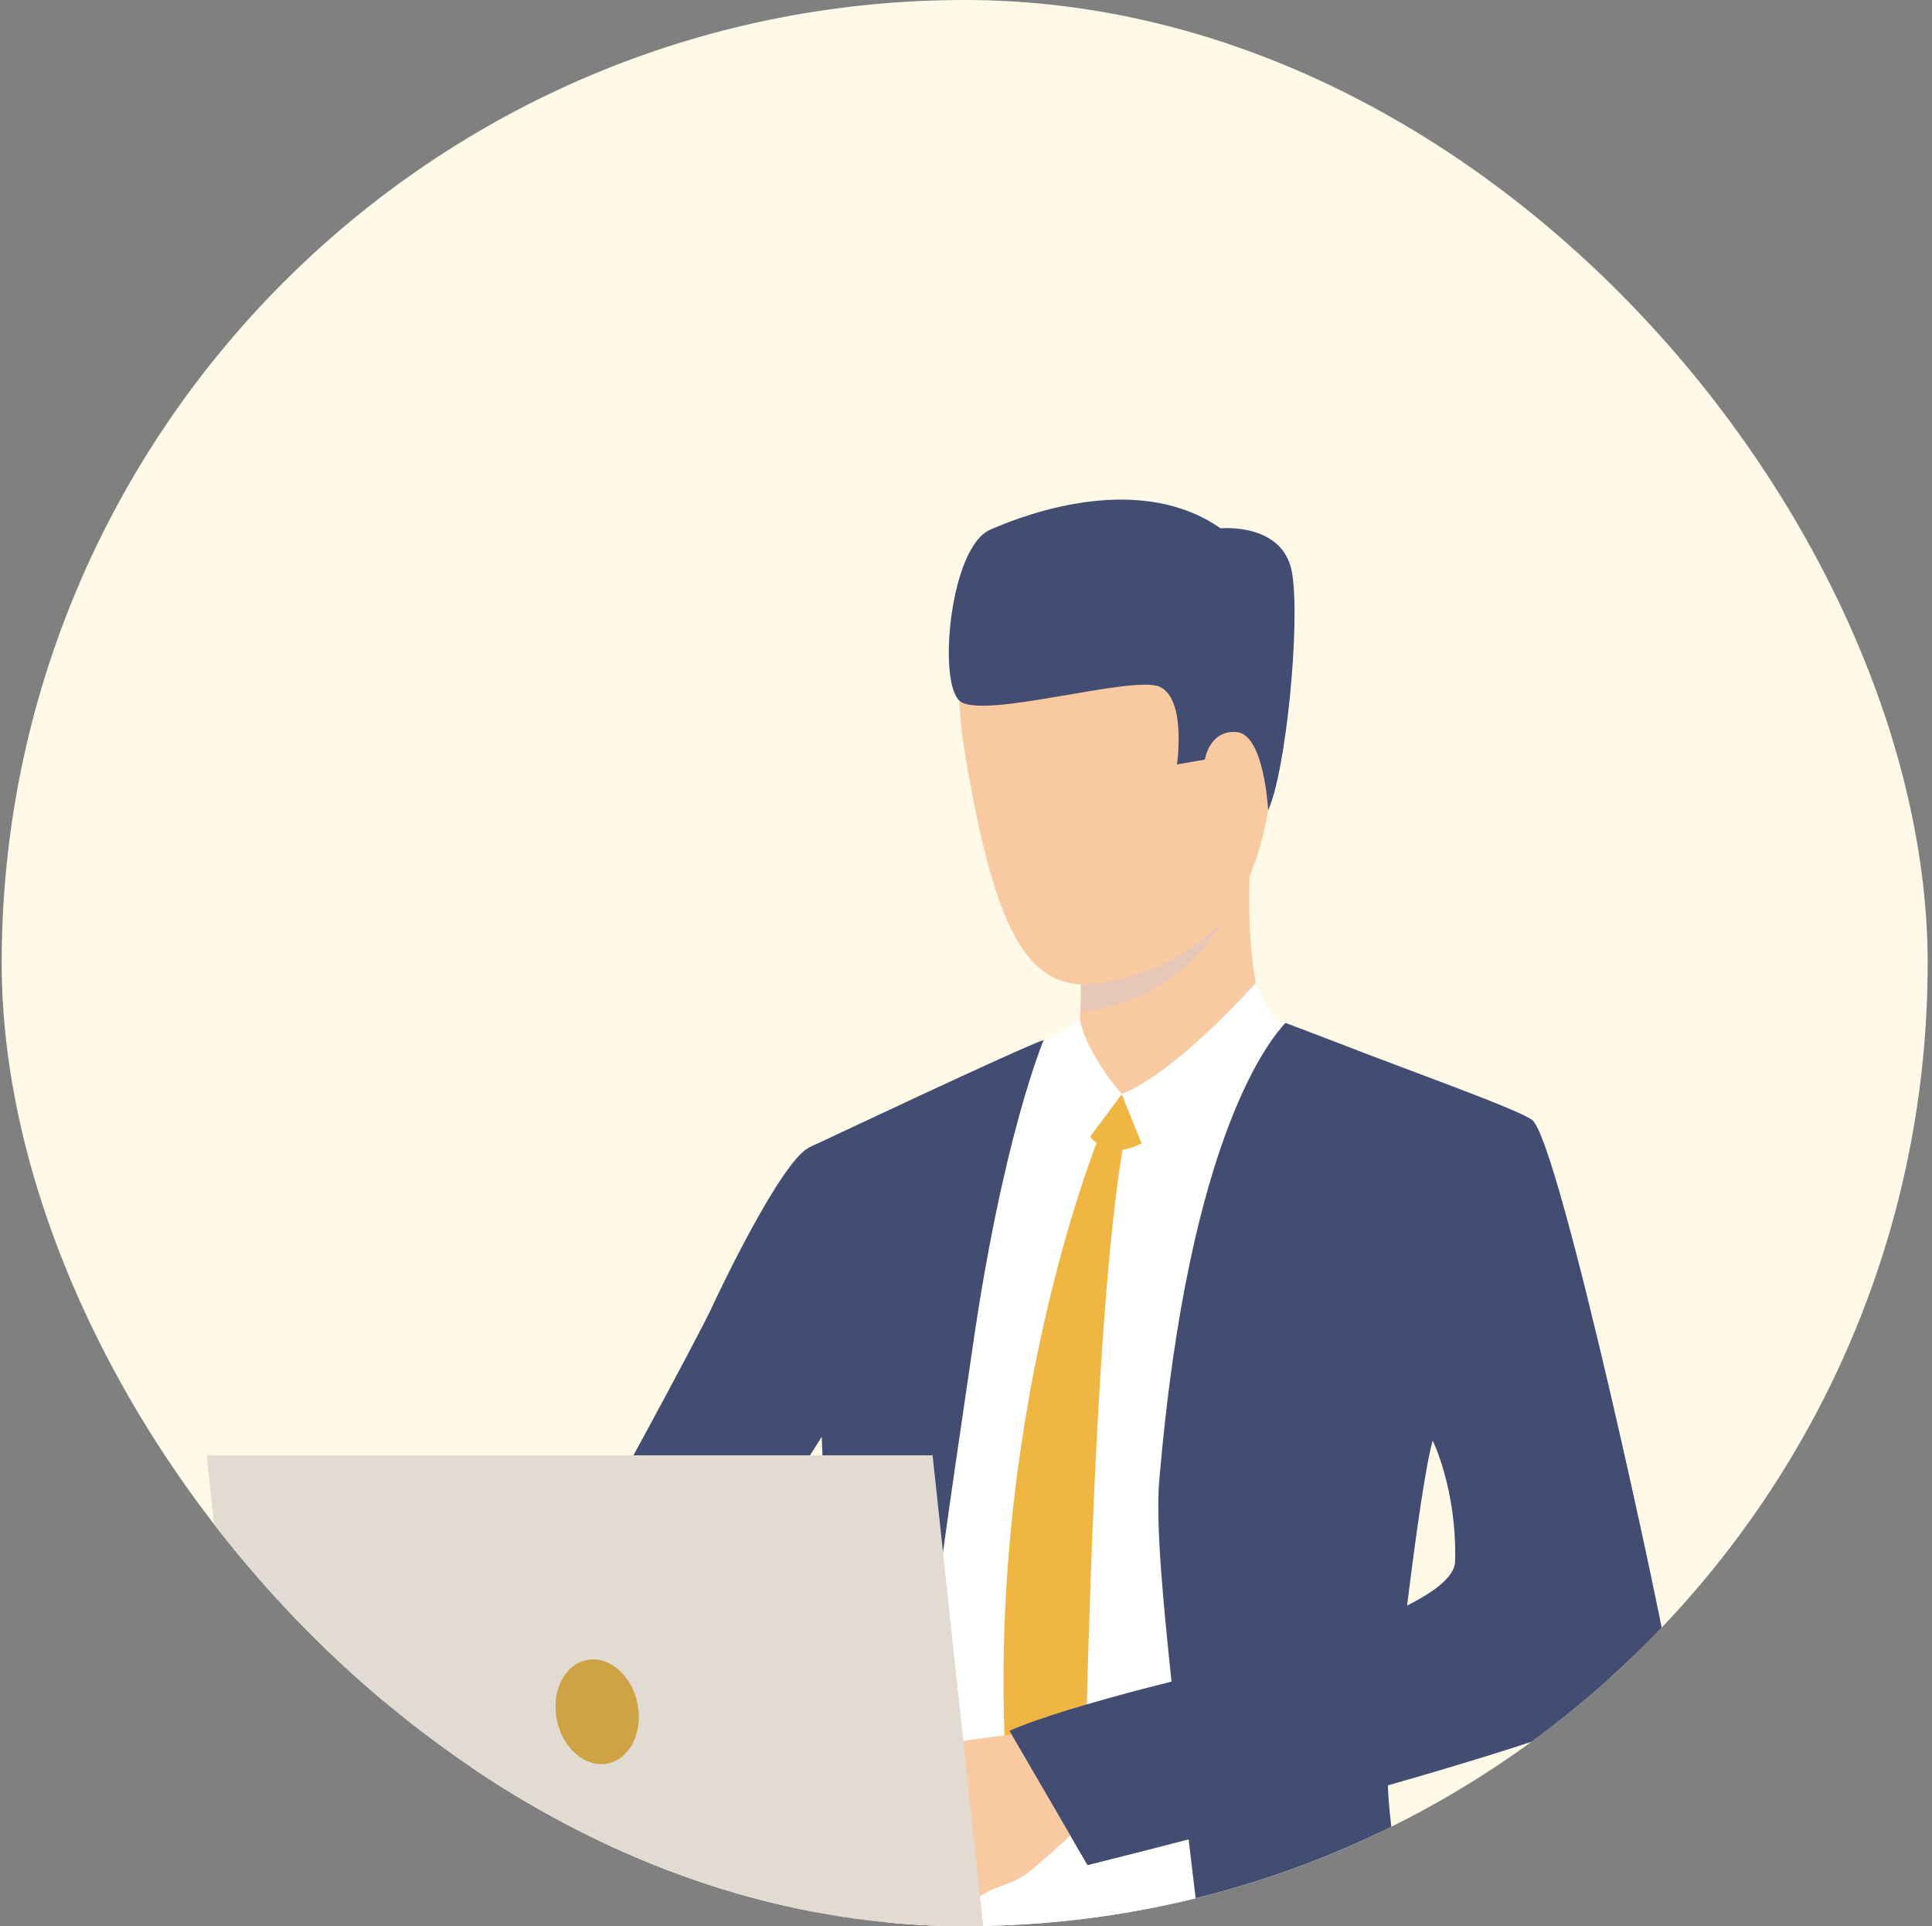<svg width="321" height="320" viewBox="0 0 321 320" fill="none" xmlns="http://www.w3.org/2000/svg">
<rect x="0" y="0" width="321" height="320" fill="#808080" stroke="none"/>
<rect x="0.279" width="320" height="320" rx="160" fill="#FFF9E8"/>
<g clip-path="url(#clip0_1024_19706)">
<path d="M138.347 270.879C139.626 276.431 139.405 289.332 139.405 289.332C139.753 301.568 138.389 314.134 138.04 321.152C138.031 321.369 138.017 321.586 138.007 321.807C137.918 323.464 137.809 325.22 137.687 326.999H229.223C229.19 325.314 229.157 323.577 229.129 321.807C228.945 311.45 228.78 300.102 228.766 292.002C249.686 286.476 272.275 279.266 271.851 273.995C271.418 268.569 255.121 188.675 250.565 185.413C247.459 183.184 227.953 175.364 217.833 171.525C213.155 169.741 209.587 168.499 208.859 168.457C206.542 168.311 178.01 171.044 178.01 171.044C178.01 171.044 173.916 172.447 169.735 174.367C162.597 177.643 151.471 182.764 143.484 186.566C140.906 187.789 137.682 189.45 135 190.871C135.325 200.567 135.898 210.962 136.723 222.079C136.723 222.079 138.205 246.358 138.347 270.879ZM229.042 280.122C230.166 264.912 234.754 238.781 235.263 236.933C235.278 236.933 237.415 238.972 237.429 238.972C237.429 238.962 238.136 239.071 238.146 239.061C238.155 239.033 238.796 239.306 238.796 239.306C238.796 239.306 252.646 258.655 252.797 269.055C252.873 274.016 242.053 277.57 229.044 280.124L229.042 280.122Z" fill="white"/>
<path d="M134.291 326.998H146.282C146.555 325.308 146.852 323.576 147.161 321.806C149.195 310.355 151.867 297.419 153.293 284.716V284.711C155.928 261.175 159.557 238.115 161.516 224.415C166.613 188.747 173.408 172.787 173.408 172.787C170.16 173.756 134.331 190.691 134.331 190.691C134.652 200.551 135.13 211.131 135.969 222.45C135.969 222.45 136.758 250.103 138.352 276.331C138.894 280.088 139.165 283.927 138.865 287.858C138.465 292.988 137.911 298.588 137.242 304.428C137.232 304.508 137.227 304.583 137.218 304.649C137.058 306.037 136.888 307.43 136.723 308.842C136.723 308.865 136.714 308.879 136.714 308.903C136.2 313.143 135.632 317.474 135.029 321.808C134.788 323.54 134.543 325.273 134.291 327V326.998Z" fill="#434D72"/>
<path d="M168.585 287.54C171.309 293.969 180.698 309.843 180.698 309.843C180.698 309.843 187.495 308.177 197.49 305.589C198.15 311.26 198.812 316.598 199.448 321.808C199.66 323.55 199.872 325.277 200.075 327H235.734C235.31 325.254 234.907 323.522 234.525 321.808C232.345 312.151 230.816 303.167 230.597 296.61C254.51 289.781 277.948 282.129 277.585 278.469C277.043 273.051 259.085 189.293 254.529 186.032C251.904 184.144 232.409 177.237 222.846 173.466C221.099 172.773 215.132 170.534 213.565 169.936C211.536 172.193 197.553 187.627 192.611 245.927C191.999 253.179 193.271 266.414 194.683 279.675C180.206 283.538 168.121 286.444 168.587 287.54H168.585ZM233.79 266.732C235.23 255.116 236.863 243.432 238.044 239.343C238.044 239.343 242.079 247.48 241.763 259.415C241.702 261.823 238.633 264.295 233.79 266.732Z" fill="#434D72"/>
<path d="M210.357 169.369C210.357 169.369 206.727 162.511 207.731 143.042C208.009 137.65 179.399 155.835 179.399 155.835C179.399 155.835 179.498 157.694 179.559 160.201C179.592 161.246 179.611 162.391 179.611 163.567C179.611 163.892 179.606 164.217 179.606 164.54C179.602 165.073 179.597 165.598 179.587 166.126C179.573 166.781 179.55 167.42 179.517 168.038C179.484 168.74 179.437 169.402 179.371 170.01C179.253 171.186 178.56 173.262 178.313 173.83C177 176.856 199.645 177.031 210.357 169.369Z" fill="#F9C9A1"/>
<path d="M186.373 181.752L181.102 188.836C181.102 188.836 184.191 192.972 189.675 189.92L186.373 181.754V181.752Z" fill="#EFB643"/>
<path d="M182.509 189.123C182.509 189.123 163.191 236.304 167.313 296.232L173.405 307.29L180.275 297.872C180.275 297.872 181.385 218.28 186.867 188.932L182.509 189.12V189.123Z" fill="#EFB643"/>
<path d="M180.725 175.15L186.371 181.753C186.371 181.753 195.43 179.997 198.091 175.265C200.752 170.533 180.725 175.147 180.725 175.147V175.15Z" fill="#F9C9A1"/>
<path d="M179.432 169.367C179.432 169.367 180.088 174.401 186.373 181.752L179.513 190.969L175.801 171.849L179.432 169.367Z" fill="white"/>
<path d="M208.632 163.311C208.632 163.311 195.532 178.13 186.371 181.752L190.632 192.289L211.538 169.224L208.632 163.309V163.311Z" fill="white"/>
<path d="M73.956 297.374C73.956 297.374 91.346 280.51 102.75 277.703C108.022 276.407 114.967 269.129 121.566 260.572C123.741 257.753 125.874 254.798 127.906 251.871C127.913 251.864 127.913 251.859 127.913 251.859C136.008 240.17 142.355 228.964 142.355 228.964C142.355 228.964 166.285 200.919 147.082 188.417C147.082 188.417 138.85 188.24 134.337 190.691C129.697 193.213 119.794 213.876 118.116 217.536C116.438 221.189 98.251 255.18 97.033 255.943C95.814 256.707 93.785 259.502 86.51 263.419C77.602 268.215 63.605 282.254 63.605 282.254L73.958 297.374H73.956Z" fill="#434D72"/>
<path d="M157.429 316.891C157.429 316.891 159.858 316.794 160.9 316.233C160.9 316.233 162.717 315.067 164.058 314.317C164.484 314.082 164.862 313.884 165.118 313.782C166.191 313.356 168.672 312.743 170.961 310.999C173.247 309.258 180.701 302.284 180.701 302.284L175.884 294.877L173.659 287.543C173.659 287.543 156.278 289.27 153.962 290.649C153.736 290.786 153.519 290.927 153.323 291.078C151.473 292.435 150.667 294.222 149.776 295.044C149.451 295.348 146.425 298.589 146.595 299.904C146.828 301.728 147.728 302.899 148.862 303.453C148.862 303.453 149.475 307.005 151.311 308.593C151.311 308.593 151.77 311.888 154.617 313.212C154.617 313.212 155.458 316.502 157.433 316.896L157.429 316.891Z" fill="#F9C9A1"/>
<path d="M185.1 92.81C185.1 92.81 153.685 85.238 160.303 125.01C166.92 164.781 174.455 168.01 193.591 160.08C212.727 152.15 211.398 126.711 212.536 114.263C213.677 101.815 195.149 93.39 185.1 92.81Z" fill="#F9C9A1"/>
<path d="M201.604 120.354C202.071 116.861 209.006 115.678 209.487 120.934C209.968 126.189 206.131 135.343 203.52 134.397C200.909 133.452 200.961 125.169 201.604 120.352V120.354Z" fill="#F9C9A1"/>
<path d="M210.703 134.597C210.703 134.597 210.074 122.087 205.514 121.63C200.954 121.173 200.178 126.195 200.178 126.195L195.555 126.996C195.555 126.996 197.171 116.064 192.642 114.084C188.112 112.104 163.02 119.681 159.41 116.412C155.799 113.144 157.847 90.948 164.507 88.005C171.17 85.061 189.543 78.514 202.799 87.774C202.799 87.774 213.253 86.737 214.677 95.183C216.1 103.63 213.628 128.375 210.699 134.597H210.703Z" fill="#434D72"/>
<path d="M167.727 287.543L180.698 309.842C180.698 309.842 215.059 300.988 223.076 298.728L204.748 276.914C204.748 276.914 177.726 283.089 167.727 287.543Z" fill="#434D72"/>
<path d="M179.518 168.035H179.522C196.37 166.317 202.903 153.346 202.903 153.346C192.305 163.85 179.612 163.562 179.612 163.562C179.612 163.887 179.607 164.212 179.607 164.535C179.602 165.068 179.598 165.593 179.588 166.121C179.574 166.777 179.551 167.415 179.518 168.033V168.035Z" fill="#E6C7B8"/>
<path d="M154.949 241.781L164.112 326.976H43.499L34.336 241.781H154.949Z" fill="#E2DBD2"/>
<path d="M105.92 283.01C106.888 287.754 104.676 292.213 100.978 292.967C97.278 293.724 93.495 290.491 92.524 285.747C91.556 281.002 93.769 276.544 97.466 275.789C101.166 275.033 104.949 278.266 105.92 283.01Z" fill="#CFA345"/>
</g>
<defs>
<clipPath id="clip0_1024_19706">
<rect x="0.279" width="320" height="320" rx="160" fill="white"/>
</clipPath>
</defs>
</svg>
